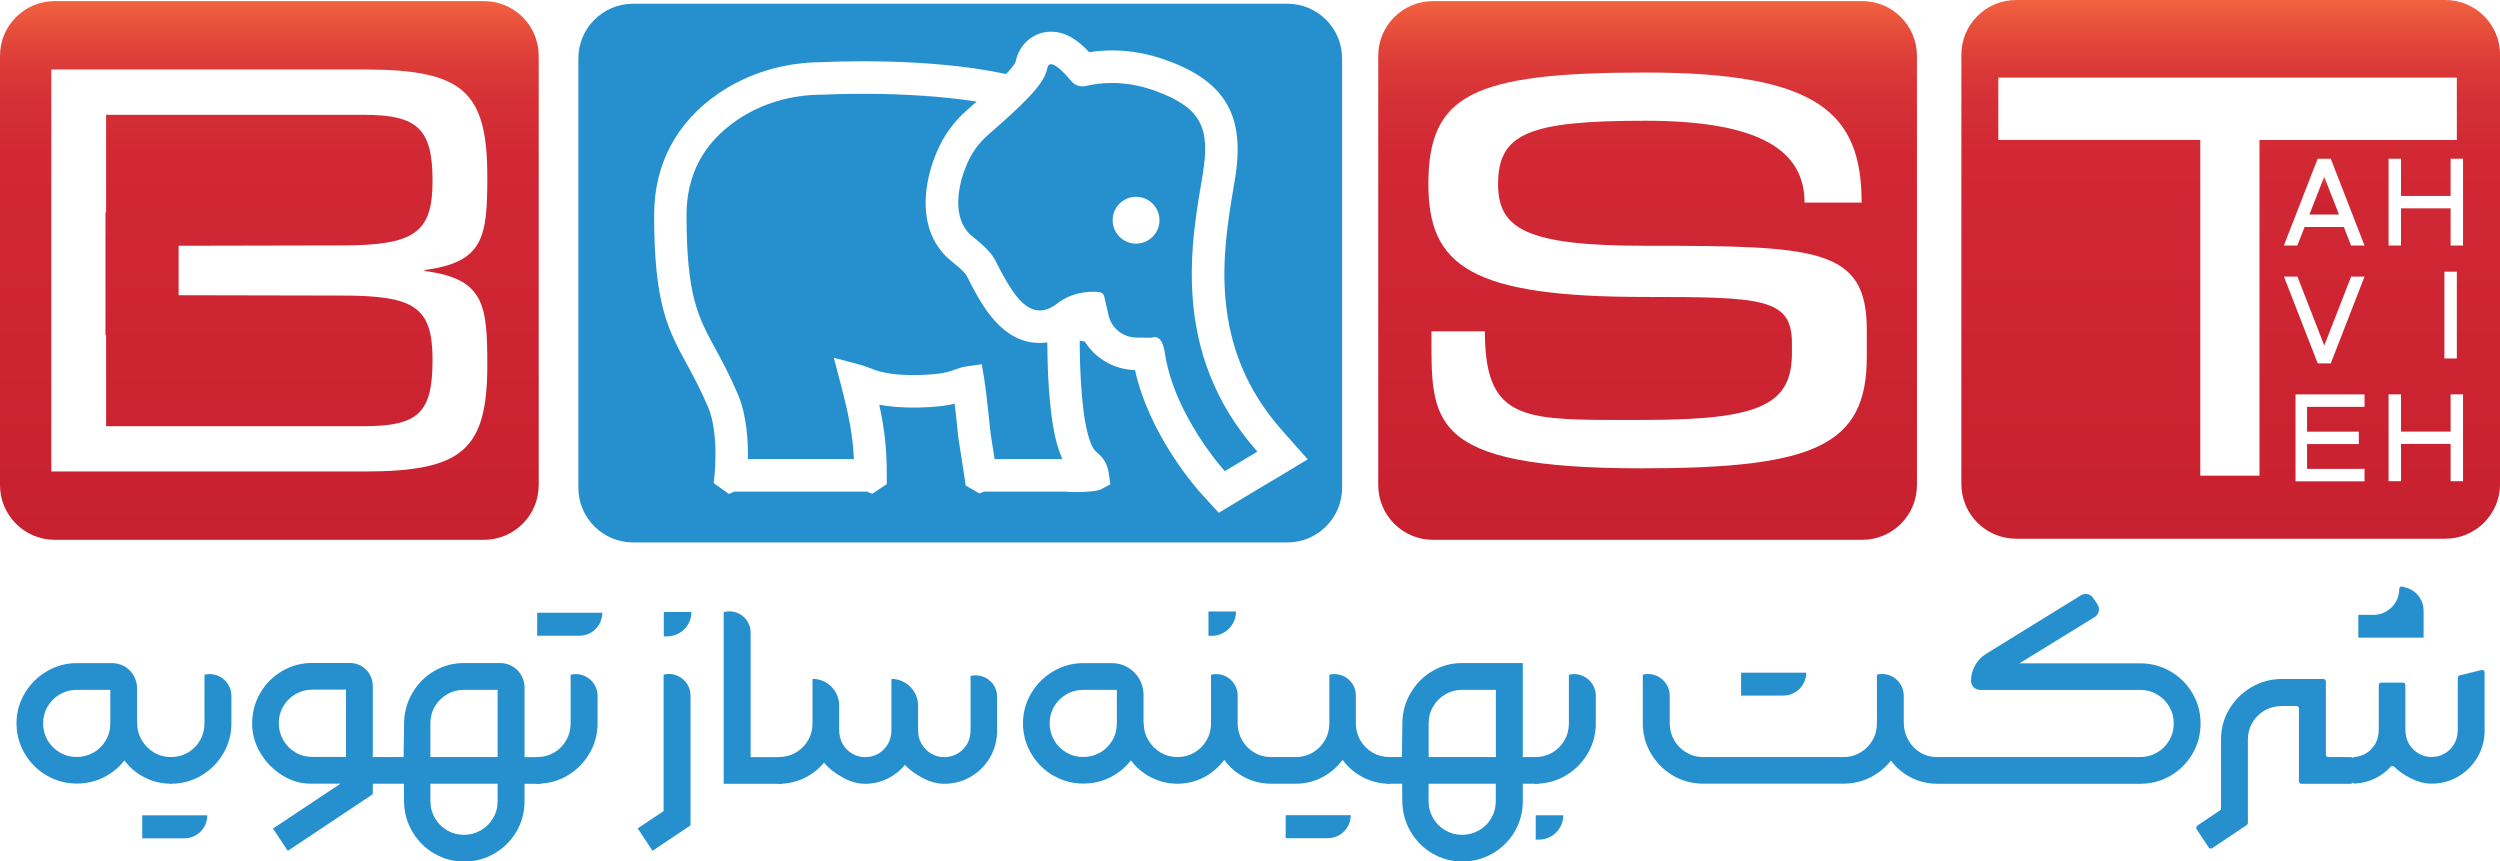 <?xml version="1.0" encoding="UTF-8"?> <svg xmlns="http://www.w3.org/2000/svg" xmlns:xlink="http://www.w3.org/1999/xlink" id="Layer_1" data-name="Layer 1" version="1.1" viewBox="0 0 361.93 124.72"><defs><style> .cls-1 { fill: url(#linear-gradient); } .cls-1, .cls-2, .cls-3, .cls-4, .cls-5, .cls-6 { stroke-width: 0px; } .cls-7 { clip-path: url(#clippath-2); } .cls-2 { fill: none; } .cls-3 { fill: #2690cf; } .cls-8 { clip-path: url(#clippath-1); } .cls-4 { fill: url(#linear-gradient-2); } .cls-5 { fill: url(#linear-gradient-3); } .cls-9 { clip-path: url(#clippath); } .cls-10 { clip-path: url(#clippath-3); } .cls-6 { fill: url(#linear-gradient-4); } </style><clipPath id="clippath"><path class="cls-2" d="M15.36,16.61v14.14h-.09v17.8h.09v13.15h37.31c7.93,0,9.95-1.94,9.95-9.6s-2.59-9.31-13.11-9.31l-23.65-.05v-7.16l23.65-.05c10.52,0,13.11-1.86,13.11-9.31s-2.02-9.6-9.95-9.6H15.36ZM7.43,10.06h45.32c14.24,0,17.8,3.13,17.8,15.49,0,8.78-.49,12.43-9.15,13.55.06.02.11.04.17.06-.06.02-.11.04-.17.06,8.66,1.12,9.15,4.76,9.15,13.55,0,12.36-3.56,15.49-17.8,15.49H7.43V10.06ZM7.92.16C3.55.16,0,3.7,0,8.08v62.15c0,4.37,3.55,7.92,7.92,7.92h62.15c4.37,0,7.92-3.55,7.92-7.92V8.08c0-4.37-3.55-7.92-7.92-7.92H7.92Z"></path></clipPath><linearGradient id="linear-gradient" x1="-36.45" y1="206" x2="-35.62" y2="206" gradientTransform="translate(19400.78 -3347.91) rotate(-90) scale(93.99 -93.99)" gradientUnits="userSpaceOnUse"><stop offset="0" stop-color="#c7202e"></stop><stop offset="0" stop-color="#c7202e"></stop><stop offset=".51" stop-color="#d02634"></stop><stop offset=".71" stop-color="#d12834"></stop><stop offset=".81" stop-color="#d53036"></stop><stop offset=".89" stop-color="#dd3d38"></stop><stop offset=".95" stop-color="#e7503c"></stop><stop offset="1" stop-color="#f26240"></stop></linearGradient><clipPath id="clippath-1"><path class="cls-2" d="M238.2,60.79c16.89,0,21.22-2.34,21.22-9.71v-1.43c0-6.5-4.38-6.66-21.27-6.66-25.13,0-31.36-4.43-31.36-16.32,0-12.92,6.28-16.17,31.41-16.17s31.31,5.91,31.31,18.83h-8.26c0-7.37-6.16-11.85-23.05-11.85s-21.32,1.82-21.32,9.19c0,6.5,4.17,8.91,21.27,8.91,24.93,0,32.11.29,32.11,12.18v3.92c0,12.92-7.68,16.12-32.6,16.12-31.41,0-30.42-6.91-30.42-19.83h7.73c0,12.21,4.97,12.82,18.41,12.82,1.5,0,3.11,0,4.83,0M207.45.16c-4.37,0-7.92,3.55-7.92,7.92v62.15c0,4.37,3.55,7.92,7.92,7.92h62.15c4.37,0,7.92-3.55,7.92-7.92V8.08c0-4.37-3.55-7.92-7.92-7.92h-62.15Z"></path></clipPath><linearGradient id="linear-gradient-2" x1="-36.45" y1="206.44" x2="-35.62" y2="206.44" gradientTransform="translate(19641.24 -3347.91) rotate(-90) scale(93.99 -93.99)" gradientUnits="userSpaceOnUse"><stop offset="0" stop-color="#c7202e"></stop><stop offset="0" stop-color="#c7202e"></stop><stop offset=".51" stop-color="#d02634"></stop><stop offset=".71" stop-color="#d12834"></stop><stop offset=".81" stop-color="#d53036"></stop><stop offset=".89" stop-color="#dd3d38"></stop><stop offset=".95" stop-color="#e7503c"></stop><stop offset="1" stop-color="#f26240"></stop></linearGradient><clipPath id="clippath-2"><polygon class="cls-2" points="334.34 31.06 338.62 31.06 336.48 25.58 334.34 31.06"></polygon></clipPath><linearGradient id="linear-gradient-3" x1="-27.79" y1="211.12" x2="-26.96" y2="211.12" gradientTransform="translate(1732.6 -152.68) rotate(-90) scale(6.61 -6.61)" gradientUnits="userSpaceOnUse"><stop offset="0" stop-color="#c7202e"></stop><stop offset="0" stop-color="#c7202e"></stop><stop offset=".51" stop-color="#d02634"></stop><stop offset=".71" stop-color="#d12834"></stop><stop offset=".81" stop-color="#d53036"></stop><stop offset=".89" stop-color="#dd3d38"></stop><stop offset=".95" stop-color="#e7503c"></stop><stop offset="1" stop-color="#f26240"></stop></linearGradient><clipPath id="clippath-3"><path class="cls-2" d="M332.33,57.1h9.99v1.8h-8.32v3.59h7.49v1.8h-7.49v3.59h8.32v1.8h-9.99v-12.57ZM354.78,62.48v-5.39h1.8v12.57h-1.8v-5.39h-7.18v5.39h-1.8v-12.57h1.8v5.39h7.18ZM340.37,40.04h1.95l-4.89,12.57h-1.89l-4.89-12.57h1.95l3.89,9.98,3.89-9.98ZM353.88,39.33h1.8v12.57h-1.8v-12.57ZM335.54,22.98h1.89l4.89,12.57h-1.95l-1.05-2.69h-5.68l-1.05,2.69h-1.95l4.89-12.57ZM354.78,28.37v-5.39h1.8v12.57h-1.8v-5.39h-7.18v5.39h-1.8v-12.57h1.8v5.39h7.18ZM289.3,11.23h66.38v9.04h-28.57v48.59h-8.57V20.26h-29.24v-9.04ZM291.87,0c-4.37,0-7.92,3.55-7.92,7.92v62.15c0,4.37,3.55,7.92,7.92,7.92h62.15c4.37,0,7.92-3.55,7.92-7.92V7.92c0-4.37-3.55-7.92-7.92-7.92h-62.15Z"></path></clipPath><linearGradient id="linear-gradient-4" x1="-36.45" y1="206.62" x2="-35.62" y2="206.62" gradientTransform="translate(19742.97 -3348.09) rotate(-90) scale(93.99 -93.99)" gradientUnits="userSpaceOnUse"><stop offset="0" stop-color="#c7202e"></stop><stop offset="0" stop-color="#c7202e"></stop><stop offset=".51" stop-color="#d02634"></stop><stop offset=".71" stop-color="#d12834"></stop><stop offset=".81" stop-color="#d53036"></stop><stop offset=".89" stop-color="#dd3d38"></stop><stop offset=".95" stop-color="#e7503c"></stop><stop offset="1" stop-color="#f26240"></stop></linearGradient></defs><g><path class="cls-3" d="M6.77,112.28c-1.34-.78-2.4-1.84-3.19-3.18-.79-1.34-1.19-2.8-1.19-4.38s.4-3.02,1.19-4.35c.79-1.33,1.85-2.39,3.19-3.18,1.34-.79,2.79-1.19,4.36-1.19h5.1c2,0,3.61,1.62,3.61,3.61v5.1c0,1.58-.39,3.04-1.16,4.38-.78,1.34-1.83,2.4-3.17,3.18s-2.8,1.17-4.38,1.17-3.02-.39-4.36-1.17M13.56,108.95c.74-.44,1.33-1.03,1.76-1.77.44-.75.65-1.56.65-2.45v-4.86h-4.86c-.89,0-1.7.22-2.45.65-.75.44-1.34,1.03-1.77,1.77-.44.75-.65,1.56-.65,2.43s.22,1.7.65,2.45c.44.75,1.03,1.34,1.77,1.77.75.44,1.56.65,2.45.65s1.7-.22,2.44-.65M20.89,112.53c-1.19-.62-2.18-1.47-2.96-2.55l-.95-2.35.82-2.42,2.06-.51c0,.89.22,1.71.67,2.46.44.75,1.04,1.35,1.78,1.79.75.44,1.56.65,2.45.65l.66,1.95-.66,1.91c-1.39,0-2.68-.31-3.87-.93"></path><path class="cls-3" d="M26.69,121.37h-6.1v-3.33h9.42c0,1.84-1.49,3.33-3.33,3.33M24.63,113.46l-.55-1.91.62-1.95h.07c.89,0,1.7-.22,2.44-.65.74-.44,1.32-1.03,1.75-1.77.43-.75.64-1.56.64-2.45v-7.05c1.99-.49,3.9,1.02,3.9,3.06v3.99c0,1.58-.4,3.04-1.19,4.38-.79,1.34-1.86,2.4-3.19,3.18-1.34.78-2.79,1.17-4.36,1.17h-.13Z"></path><path class="cls-3" d="M39.52,119.95l9.78-6.5h-4.37c-1.4,0-2.76-.4-4.06-1.2-1.3-.8-2.35-1.87-3.16-3.22-.81-1.35-1.21-2.78-1.21-4.3s.39-3.04,1.17-4.39c.78-1.35,1.84-2.41,3.17-3.19,1.33-.78,2.79-1.17,4.37-1.17h5.44c1.83,0,3.32,1.49,3.32,3.32v15.68l-12.31,8.2-2.15-3.24ZM50.09,109.6v-9.76h-4.88c-.87,0-1.68.22-2.43.65-.75.44-1.34,1.03-1.77,1.77-.44.75-.65,1.56-.65,2.43s.22,1.71.65,2.46c.44.75,1.02,1.35,1.76,1.78.74.44,1.55.65,2.44.65h4.88ZM52.51,109.6h3.7l.69,1.95-.69,1.91h-3.7v-3.86Z"></path><path class="cls-3" d="M62.83,123.55c-1.32-.78-2.37-1.84-3.15-3.18-.78-1.34-1.17-2.8-1.19-4.38l-.02-2.53h-2.26l-.69-1.95.69-1.91h2.22l.07-4.88c.01-1.58.41-3.04,1.19-4.38.78-1.34,1.82-2.4,3.14-3.18s2.76-1.17,4.35-1.17h5.23c1.95,0,3.53,1.58,3.53,3.53v10.09h2.31l.67,1.91-.67,1.95h-2.31v2.53c0,1.58-.39,3.04-1.17,4.38-.78,1.34-1.85,2.4-3.19,3.18-1.35.78-2.81,1.17-4.39,1.17s-3.01-.39-4.33-1.17M72.04,109.6v-9.73h-4.88c-.89,0-1.7.22-2.44.65-.74.44-1.33,1.02-1.76,1.76-.44.74-.65,1.55-.65,2.44v4.88h9.73ZM69.62,120.21c.75-.44,1.34-1.03,1.77-1.77.44-.75.65-1.56.65-2.45v-2.53h-9.73v2.53c0,.89.22,1.7.65,2.45.44.75,1.03,1.34,1.77,1.77.75.44,1.55.65,2.43.65s1.7-.22,2.45-.65"></path><path class="cls-3" d="M77.64,113.46l-.55-1.91.62-1.95h.07c.89,0,1.7-.22,2.44-.65.74-.44,1.32-1.03,1.75-1.77.43-.75.64-1.56.64-2.45v-7.05c1.99-.48,3.9,1.02,3.9,3.06v3.99c0,1.58-.4,3.04-1.19,4.38-.79,1.34-1.86,2.4-3.19,3.18-1.34.78-2.79,1.17-4.36,1.17h-.13ZM77.78,88.71h9.42c0,1.84-1.49,3.33-3.33,3.33h-6.1v-3.33Z"></path><path class="cls-3" d="M92.32,119.93l3.75-2.51v-19.75c1.98-.5,3.9,1,3.9,3.05v18.77l-5.5,3.68-2.15-3.24ZM96.11,88.6h3.99c0,1.95-1.58,3.53-3.53,3.53h-.47v-3.53Z"></path><path class="cls-3" d="M104.77,88.63h0c1.96-.56,3.9.91,3.9,2.95v18.03h4.55l.69,1.95-.69,1.91h-8.45v-24.83Z"></path><path class="cls-3" d="M112.67,113.46l-.6-1.91.62-1.95h.07c.89,0,1.7-.22,2.45-.65.75-.44,1.34-1.03,1.77-1.77.44-.75.65-1.56.65-2.45v-6.45c2.13,0,3.86,1.73,3.86,3.86v3.53c0,.72.16,1.45.52,2.07.34.57.79,1.03,1.36,1.36.58.34,1.2.51,1.89.51s1.33-.17,1.91-.51c.57-.34,1.02-.79,1.36-1.36.37-.62.52-1.34.52-2.06v-7.39c2.13,0,3.86,1.73,3.86,3.86v3.54c0,.72.16,1.44.53,2.05.35.57.8,1.03,1.37,1.36.58.34,1.2.51,1.89.51s1.33-.17,1.92-.51c.58-.34,1.03-.79,1.37-1.36.37-.62.52-1.35.52-2.08v-7.8c1.95-.48,3.84.99,3.84,3v4.94c0,1.39-.34,2.67-1.02,3.85-.68,1.17-1.61,2.11-2.78,2.79-1.17.69-2.46,1.03-3.85,1.03-1.01,0-2.03-.27-3.07-.81-1.04-.54-1.92-1.18-2.63-1.92-.69.84-1.54,1.51-2.54,2-1,.49-2.07.73-3.2.73s-2.18-.31-3.31-.94c-1.13-.63-2.01-1.33-2.65-2.12-.8.96-1.77,1.71-2.9,2.25-1.14.54-2.35.81-3.64.81h-.09Z"></path><path class="cls-3" d="M152.48,112.28c-1.34-.78-2.4-1.84-3.19-3.18-.79-1.34-1.19-2.8-1.19-4.38s.4-3.02,1.19-4.35c.79-1.33,1.85-2.39,3.19-3.18,1.34-.79,2.79-1.19,4.36-1.19h4.13c2.53,0,4.58,2.05,4.58,4.58v4.13c0,1.58-.39,3.04-1.16,4.38-.78,1.34-1.83,2.4-3.17,3.18s-2.8,1.17-4.38,1.17-3.02-.39-4.36-1.17M159.28,108.95c.74-.44,1.33-1.03,1.76-1.77.44-.75.65-1.56.65-2.45v-4.86h-4.86c-.89,0-1.7.22-2.45.65-.75.44-1.34,1.03-1.77,1.77-.44.75-.65,1.56-.65,2.43s.22,1.7.65,2.45c.44.75,1.03,1.34,1.77,1.77.75.44,1.56.65,2.45.65s1.7-.22,2.44-.65M166.61,112.53c-1.19-.62-2.18-1.47-2.96-2.55l-.95-2.35.82-2.42,2.06-.51c0,.89.22,1.71.67,2.46.44.75,1.04,1.35,1.78,1.79.75.44,1.56.65,2.45.65l.66,1.95-.66,1.91c-1.39,0-2.68-.31-3.87-.93"></path><path class="cls-3" d="M170.41,113.46l-.62-1.91.64-1.95h.04c.89,0,1.7-.22,2.44-.65.74-.44,1.33-1.03,1.76-1.77.44-.75.65-1.56.65-2.45v-7.05c1.96-.49,3.86,1,3.86,3.02v4.03c0,.89.22,1.7.65,2.45.44.75,1.02,1.34,1.76,1.77.74.44,1.55.65,2.44.65l.69,1.95-.69,1.91c-1.38,0-2.66-.31-3.86-.93-1.2-.62-2.17-1.46-2.93-2.53-.78,1.06-1.77,1.91-2.95,2.53-1.18.62-2.46.93-3.84.93h-.07ZM174.95,88.52h3.99c0,1.95-1.58,3.53-3.52,3.53h-.47v-3.53Z"></path><path class="cls-3" d="M183.36,111.55l.69-1.95h3.55c.89,0,1.7-.22,2.44-.65.74-.44,1.33-1.03,1.76-1.77.44-.75.65-1.56.65-2.45v-7.05c1.95-.48,3.84.99,3.84,3v4.05c0,.89.22,1.7.65,2.45.44.75,1.03,1.34,1.78,1.77.75.44,1.57.65,2.46.65l.67,1.93-.67,1.93c-1.37,0-2.66-.31-3.86-.93-1.2-.62-2.18-1.46-2.95-2.53-.78,1.06-1.77,1.91-2.95,2.53-1.18.62-2.46.93-3.84.93h-3.55l-.69-1.91ZM192.23,121.35h-6.1v-3.33h9.42c0,1.84-1.49,3.33-3.33,3.33"></path><path class="cls-3" d="M207.35,123.55c-1.32-.78-2.37-1.84-3.15-3.18-.78-1.34-1.17-2.8-1.19-4.38l-.02-2.53h-2.26l-.69-1.95.69-1.91h2.22l.07-4.88c.01-1.58.41-3.04,1.19-4.38.78-1.34,1.82-2.4,3.14-3.18,1.32-.78,2.76-1.17,4.35-1.17h8.76v13.61h2.31l.67,1.91-.67,1.95h-2.31v2.53c0,1.58-.39,3.04-1.17,4.38-.78,1.34-1.85,2.4-3.19,3.18-1.35.78-2.81,1.17-4.39,1.17s-3.01-.39-4.33-1.17M216.56,109.6v-9.73h-4.88c-.89,0-1.7.22-2.44.65-.74.44-1.33,1.02-1.76,1.76-.44.74-.65,1.55-.65,2.44v4.88h9.73ZM214.13,120.21c.75-.44,1.34-1.03,1.77-1.77.43-.75.65-1.56.65-2.45v-2.53h-9.73v2.53c0,.89.22,1.7.65,2.45.44.75,1.03,1.34,1.77,1.77.75.44,1.55.65,2.43.65s1.7-.22,2.45-.65"></path><path class="cls-3" d="M222.33,118.03h3.99c0,1.95-1.58,3.52-3.52,3.52h-.47v-3.52ZM222.16,113.46l-.55-1.91.62-1.95h.07c.89,0,1.7-.22,2.44-.65.74-.44,1.32-1.03,1.75-1.77.43-.75.64-1.56.64-2.45v-7.05c1.99-.49,3.9,1.02,3.9,3.06v3.99c0,1.58-.39,3.04-1.19,4.38-.79,1.34-1.86,2.4-3.19,3.18-1.34.78-2.79,1.17-4.36,1.17h-.13Z"></path><path class="cls-3" d="M242.21,112.28c-1.34-.78-2.4-1.84-3.19-3.18-.79-1.34-1.19-2.8-1.19-4.38v-7.05c1.99-.49,3.9,1.02,3.9,3.06v3.99c0,.89.22,1.7.65,2.45.55.94,1.34,1.63,2.37,2.08.59.26,1.25.35,1.89.35h20.18c.65,0,1.3-.09,1.89-.35,1.03-.45,1.83-1.14,2.37-2.08.44-.75.65-1.56.65-2.45v-7.05c1.97-.49,3.88,1.01,3.88,3.04v4.01c0,1.58-.39,3.04-1.17,4.38-.78,1.34-1.84,2.4-3.18,3.18s-2.8,1.17-4.38,1.17h-20.31c-1.58,0-3.04-.39-4.38-1.17M252.07,97.38h9.42c0,1.84-1.49,3.32-3.33,3.32h-6.1v-3.32ZM276.6,112.53c-1.19-.62-2.16-1.46-2.92-2.53l-.69-5.1,2.59-2.39.04,2.22c.01.89.24,1.7.67,2.45.43.75,1,1.34,1.73,1.77.72.44,1.52.65,2.39.65l.71,1.95-.71,1.91c-1.36,0-2.63-.31-3.82-.93"></path><path class="cls-3" d="M279.89,111.11l.53-1.51h29.41c.89,0,1.7-.22,2.45-.65.75-.44,1.34-1.03,1.77-1.77.44-.75.65-1.56.65-2.45s-.22-1.7-.65-2.44c-.44-.74-1.03-1.33-1.77-1.76-.75-.44-1.56-.65-2.45-.65h-23.17c-.72,0-1.31-.59-1.31-1.31,0-1.6.83-3.08,2.19-3.92l13.72-8.47c.6-.37,1.39-.2,1.78.39l.61.92c.41.62.23,1.45-.4,1.84l-10.89,6.7h17.47c1.6,0,3.06.39,4.4,1.17,1.34.78,2.4,1.84,3.18,3.17.78,1.33,1.17,2.79,1.17,4.37s-.39,3.04-1.17,4.38c-.78,1.34-1.84,2.4-3.18,3.18-1.34.78-2.8,1.17-4.4,1.17h-29.41l-.53-1.47c-.1-.28-.1-.59,0-.88"></path><path class="cls-3" d="M318.09,119.53l3.29-2.2c.1-.07.16-.18.16-.3v-9.98c0-1.55.38-2.99,1.15-4.31.77-1.32,1.81-2.38,3.13-3.18s2.75-1.22,4.3-1.26h6.24c.2,0,.36.16.36.36v10.58c0,.2.16.36.36.36h3.24c.16,0,.29.1.34.25l.54,1.59c.03.08.03.16,0,.24l-.54,1.55c-.05.15-.19.24-.34.24h-7.14c-.2,0-.36-.16-.36-.36v-10.54c0-.2-.16-.36-.36-.36h-2.01c-.86,0-1.74.17-2.49.59-.8.44-1.43,1.05-1.88,1.83-.44.74-.65,1.55-.65,2.44v12.07c0,.12-.06.23-.16.3l-5.01,3.35c-.17.11-.39.07-.5-.1l-1.75-2.63c-.11-.17-.07-.39.1-.5M340.22,111.42l.31-1.54c.03-.16.17-.28.34-.29.58-.04,1.13-.21,1.62-.5.54-.32.98-.75,1.32-1.29.41-.67.57-1.46.57-2.25v-6.37c0-.2.16-.36.36-.36h3.13c.2,0,.36.16.36.36v6.38c0,.78.17,1.57.58,2.23.34.54.78.97,1.33,1.29.58.34,1.2.51,1.88.51s1.33-.17,1.91-.51c.54-.32.98-.75,1.32-1.29.41-.67.57-1.46.57-2.25v-7.42c0-.17.11-.31.28-.35l3.15-.77c.23-.06.45.12.45.35v8.43c0,1.39-.34,2.67-1.03,3.85-.69,1.17-1.62,2.11-2.79,2.79-1.17.69-2.46,1.03-3.85,1.03-1,0-2.03-.27-3.08-.8-.92-.47-1.7-1.02-2.35-1.66-.15-.15-.38-.14-.51.02-.63.71-1.39,1.27-2.28,1.7-.91.44-1.88.68-2.9.73-.18,0-.34-.12-.37-.3l-.3-1.59s0-.09,0-.14M341.42,89.02h2.17c2.07,0,3.75-1.68,3.75-3.75,0-.24.23-.42.47-.35l.6.18c1.46.43,2.46,1.77,2.46,3.29v3.93h-9.45v-3.3Z"></path></g><g class="cls-9"><rect class="cls-1" y=".16" width="77.99" height="77.99"></rect></g><g class="cls-8"><rect class="cls-4" x="199.53" y=".16" width="77.99" height="77.99"></rect></g><g><path class="cls-3" d="M174.14,25.08c1.06-6.44-.15-9.44-6.73-11.87-2.47-.91-4.64-1.2-6.43-1.2-1.6,0-2.89.23-3.82.44-.16.04-.31.05-.47.05-.6,0-1.18-.26-1.58-.74-.86-1.03-2.2-2.47-2.96-2.47-.26,0-.45.17-.53.6-.42,2.33-3.53,5.23-8.62,9.68-1.27,1.11-2.16,2.38-2.77,3.66-1.67,3.48-2.51,8.55.51,10.96,3.06,2.44,3.19,3.22,3.9,4.57,1.58,2.99,3.38,6.19,5.89,6.19.78,0,1.63-.31,2.55-1.03,1.8-1.39,3.83-1.68,5.16-1.68.37,0,.68.02.93.05.34.04.62.29.69.62l.63,2.74c.43,1.86,2.07,3.19,3.99,3.22l2.26.03s.18-.1.44-.1c.47,0,1.17.34,1.45,2.25,1.34,9.1,8.69,17.16,8.69,17.16l4.71-2.83c-12.92-14.58-9.41-31.06-7.88-40.31M164.47,35.27c-1.87,0-3.39-1.52-3.39-3.39s1.52-3.39,3.39-3.39,3.39,1.52,3.39,3.39-1.52,3.39-3.39,3.39"></path><path class="cls-3" d="M186.38.54h-94.73c-4.37,0-7.92,3.55-7.92,7.92v62.15c0,4.37,3.55,7.92,7.92,7.92h94.73c4.37,0,7.92-3.55,7.92-7.92V8.46c0-4.37-3.55-7.92-7.92-7.92M184.45,69.42l-4.71,2.83-3.3,1.99-2.6-2.85c-.32-.35-7.41-8.22-9.52-17.81-3.04-.08-5.74-1.68-7.28-4.14l-.73-.12c0,2.14.09,9.51,1.19,13.56.53,1.94.98,2.34,1.38,2.69.52.46,1.39,1.23,1.63,2.91l.24,1.63-1.45.78c-.43.23-3.17.48-5.19.28-.22,0-.35,0-.39,0h0s-11.26,0-11.26,0l-.65.27-2.01-1.15-.16-1.15-.9-5.78c-.1-1.02-.32-3.13-.53-4.91-1.1.26-2.67.5-5.16.55-2.51.05-4.37-.14-5.76-.41.81,3.74,1.09,6.54,1.09,10.23v1.27s-2.12,1.4-2.12,1.4l-.74-.32h-19.2l-.79.35-2.2-1.58.13-1.35c.03-.25.58-6.02-.94-9.63-1.09-2.57-2.14-4.51-3.07-6.21-2.76-5.07-4.75-8.73-4.75-21.61,0-7.36,3.23-13.46,9.35-17.63,4.31-2.94,9.5-4.5,15.01-4.51,1.23-.06,15.34-.73,26.59,1.72.69-.73,1.21-1.36,1.38-1.77.51-2.57,2.61-4.36,5.14-4.36,2.21,0,3.97,1.32,5.52,2.97,1.1-.17,2.2-.26,3.31-.26,2.67,0,5.38.5,8.06,1.49,8.4,3.1,11.22,8.04,9.74,17.05-.07.43-.15.87-.22,1.33-1.53,9.11-3.85,22.87,6.99,35.1l3.75,4.23-4.84,2.92Z"></path><path class="cls-3" d="M151.6,49.57c-.36.05-.72.08-1.08.08-5.47,0-8.34-5.45-10.05-8.7-.11-.2-.2-.39-.29-.58-.33-.66-.51-1.02-2.37-2.5-5.25-4.18-4.26-11.6-1.82-16.68.96-1.99,2.28-3.73,3.92-5.17.42-.37.94-.82,1.49-1.31-10.29-1.63-22.03-1.02-22.16-1.01h-.13c-4.59,0-8.88,1.28-12.42,3.69-4.84,3.3-7.3,7.93-7.3,13.74,0,11.68,1.66,14.74,4.18,19.36.98,1.8,2.09,3.84,3.27,6.63,1.28,3.03,1.48,6.81,1.43,9.34h15.35c-.15-3.31-.68-6.19-1.88-10.76l-1.03-3.91,3.91,1.04c.42.11.8.26,1.21.42,1.22.48,2.9,1.13,7.12,1.04,3.4-.07,4.52-.49,5.33-.79.44-.16.94-.35,1.57-.44l2.28-.33.38,2.27c.27,1.62.83,7.13.91,7.82l.57,3.64h9.82c-.29-.62-.57-1.39-.83-2.35-1.23-4.5-1.35-11.97-1.36-14.54"></path></g><g class="cls-7"><rect class="cls-5" x="334.34" y="25.58" width="4.28" height="5.49"></rect></g><g class="cls-10"><rect class="cls-6" x="283.95" width="77.99" height="77.99"></rect></g></svg> 